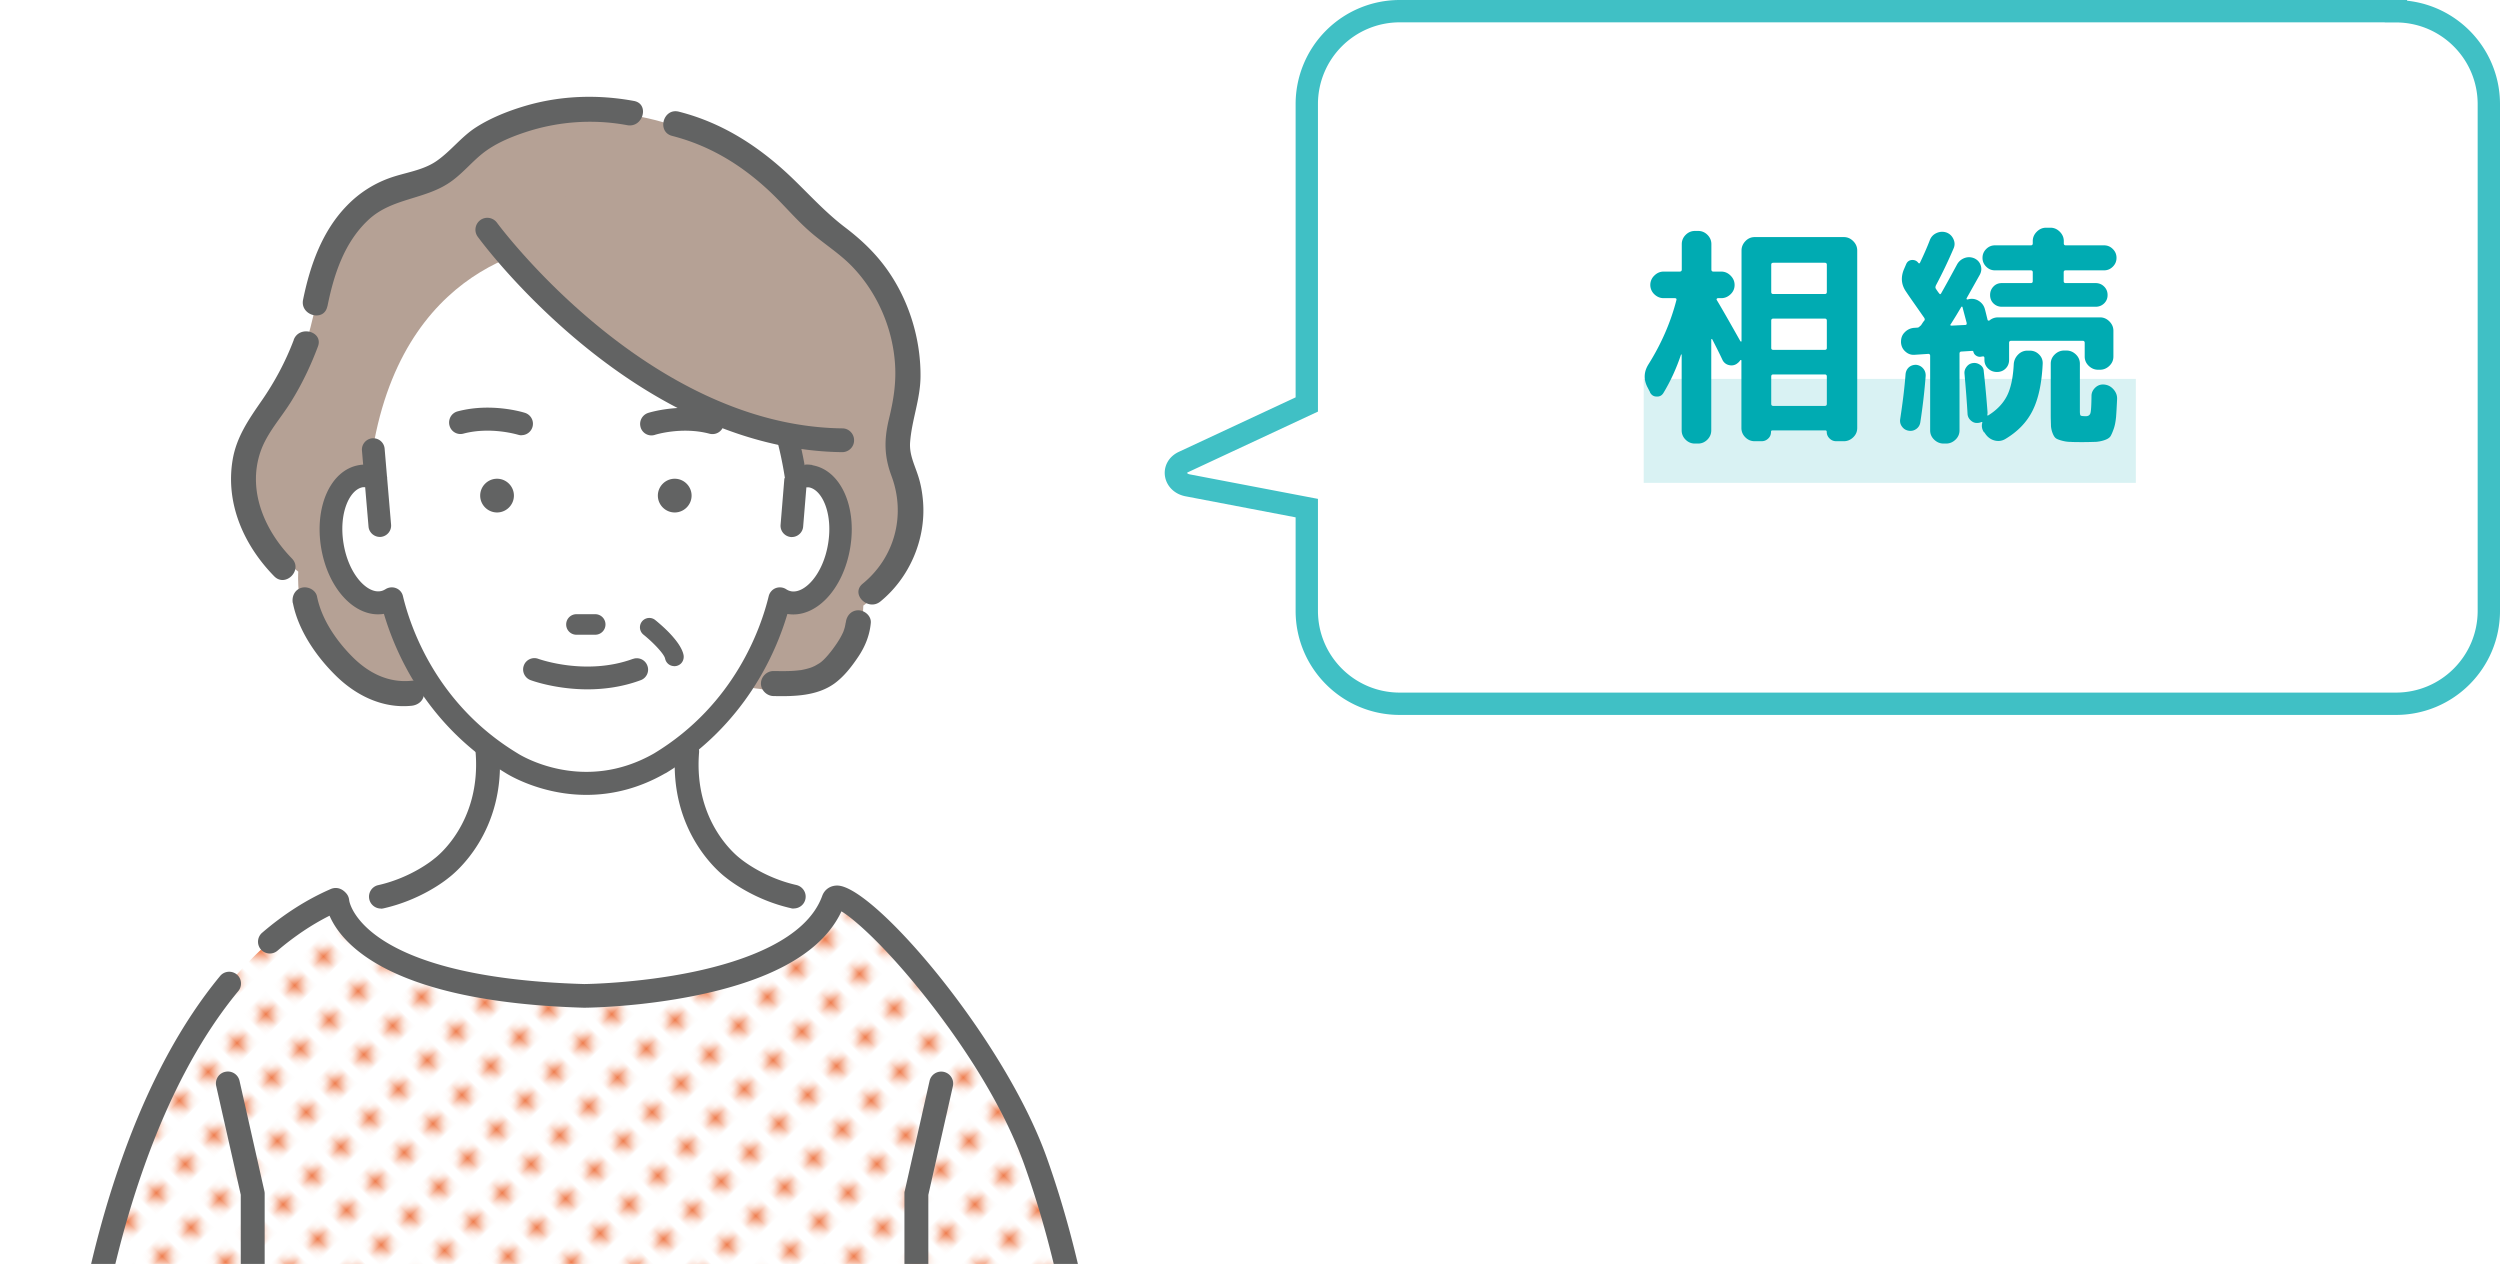<svg xmlns="http://www.w3.org/2000/svg" id="_レイヤー_2" viewBox="0 0 223.87 113.18"><defs><clipPath id="clippath"><path d="M0 5.49h107.69v107.69H0z" class="cls-8"/></clipPath><pattern id="_新規パターンスウォッチ_2" width="4.98" height="5.18" x="0" y="0" patternTransform="scale(-.73 .73) rotate(45 1173.355 30781.622)" patternUnits="userSpaceOnUse"><path d="M0 0h4.98v5.18H0z" class="cls-8"/><path d="M0 0h4.98v5.18H0z" class="cls-8"/><path d="M0 0h4.98v5.18H0z" class="cls-2"/><circle cx="2.49" cy="2.59" r="1.06" style="fill:#ef7e4f"/></pattern><style>.cls-1{fill:#00abb2}.cls-2{fill:#fff}.cls-4{fill:#626363}.cls-6{fill:#b5a195}.cls-8{fill:none}</style></defs><g id="_レイヤー_2-2"><g id="_活用解決事例"><path d="M214.55 1h-89.21a8.32 8.32 0 0 0-8.32 8.32v26.9l-11.04 5.15c-1.07.5-.83 1.86.37 2.09l10.67 2.04v9.2c0 4.6 3.73 8.32 8.32 8.32h89.21c4.6 0 8.32-3.73 8.32-8.32V9.33c0-4.6-3.73-8.32-8.32-8.32Z" style="fill:none;stroke:#40c0c5;stroke-miterlimit:10;stroke-width:2px"/><path d="M147.19 33.93h44.07v9.31h-44.07z" style="fill:#d9f2f3"/><path d="m147.77 35.14-.25-.48c-.35-.69-.32-1.37.1-2.04 1.16-1.85 1.99-3.77 2.5-5.75.03-.11-.02-.17-.15-.17h-.99c-.32 0-.6-.12-.84-.35a1.151 1.151 0 0 1 0-1.67c.24-.24.52-.36.84-.36h1.43c.13 0 .19-.06.19-.19v-2.27c0-.32.12-.6.35-.83s.51-.35.83-.35h.29c.32 0 .6.12.83.35s.35.51.35.83v2.27c0 .13.06.19.19.19h.69c.32 0 .6.12.84.36s.36.52.36.84-.12.6-.36.83-.52.35-.84.35h-.31s-.07.02-.09.06-.02.08 0 .1c.48.8 1.18 2.03 2.12 3.7 0 .01.03.02.06.02s.04 0 .04-.02v-8.13c0-.32.12-.6.35-.84.23-.24.51-.36.83-.36h7.98c.32 0 .6.12.84.36s.36.52.36.84v15.9c0 .32-.12.6-.36.83-.24.23-.52.35-.84.35h-.67c-.24 0-.44-.08-.61-.25s-.25-.36-.25-.59c0-.08-.04-.13-.13-.13h-4.73c-.08 0-.13.04-.13.13 0 .24-.08.44-.25.6s-.36.24-.59.24h-.63c-.32 0-.6-.12-.83-.35s-.35-.51-.35-.83v-6.05s0-.04-.04-.04-.05 0-.06.02c-.08.11-.15.19-.21.23a.84.84 0 0 1-.77.21.848.848 0 0 1-.62-.48c-.29-.62-.6-1.23-.92-1.85 0-.01-.03-.02-.05-.01s-.03.02-.03.05v8.13c0 .32-.12.6-.35.83s-.51.35-.83.35h-.29c-.32 0-.6-.12-.83-.35s-.35-.51-.35-.83v-6.8s-.04 0-.06.02c-.41 1.22-.93 2.37-1.58 3.44-.14.22-.34.33-.61.31-.27 0-.46-.14-.59-.38h.01Zm10.84-11.44v2.44c0 .13.06.19.19.19h4.6c.13 0 .19-.06.19-.19V23.7c0-.11-.06-.17-.19-.17h-4.6c-.13 0-.19.06-.19.17Zm0 5.02v2.44c0 .11.06.17.19.17h4.6c.13 0 .19-.06.19-.17v-2.44c0-.13-.06-.19-.19-.19h-4.6c-.13 0-.19.06-.19.19Zm0 5v2.44c0 .13.06.19.19.19h4.6c.13 0 .19-.06.19-.19v-2.44c0-.13-.06-.19-.19-.19h-4.6c-.13 0-.19.06-.19.19ZM171.6 38.41c-.2.15-.43.2-.68.16s-.45-.16-.6-.37c-.15-.2-.2-.43-.16-.68.22-1.46.39-2.8.48-4.03.03-.25.13-.45.31-.61.18-.15.4-.22.65-.21.25.03.46.14.62.33.16.19.23.41.22.66-.1 1.34-.26 2.73-.48 4.16-.04.25-.16.45-.37.6h.01Zm.39-9.23s.08-.12.15-.23c.07-.11.13-.19.17-.23.07-.08.06-.18-.02-.29-.2-.28-.48-.69-.86-1.23s-.62-.89-.73-1.06c-.45-.63-.51-1.32-.19-2.06l.19-.44c.1-.22.27-.34.51-.36.25-.01.44.08.58.27.03.03.06.04.08.03.03 0 .05-.02.06-.05.32-.67.62-1.34.88-2.02.11-.29.31-.51.6-.64s.58-.15.89-.05c.29.11.5.31.63.6s.13.57 0 .85c-.48 1.12-1 2.21-1.57 3.28-.06.14-.06.25 0 .31.03.06.08.13.15.23.07.1.11.15.13.17.07.11.13.11.19 0 .32-.56.79-1.41 1.41-2.56.15-.28.38-.48.67-.59s.59-.1.88.02c.28.13.47.33.57.61s.08.56-.06.84l-1.2 2.14c0 .06 0 .09.08.1l.08-.02c.32-.08.63-.04.91.13s.47.41.56.71c.06.21.14.54.25.99 0 .04.04.07.08.08.04.01.08 0 .1-.02.22-.18.48-.27.76-.27h9.13c.32 0 .6.12.84.36s.36.52.36.84v2.31c0 .32-.12.6-.36.83s-.52.35-.84.35h-.17c-.32 0-.6-.12-.84-.35-.24-.23-.36-.51-.36-.83v-1.22c0-.13-.06-.19-.17-.19h-6.43c-.11 0-.17.06-.17.19v1.51c0 .31-.1.57-.31.78s-.47.31-.78.31-.57-.1-.79-.31c-.22-.21-.33-.47-.33-.78v-.15c0-.13-.06-.17-.17-.15l-.13.02c-.15.03-.3 0-.44-.09s-.22-.21-.25-.37c-.03-.04-.06-.06-.1-.06l-.95.06c-.13 0-.19.06-.19.19v6.87c0 .32-.12.6-.36.83-.24.23-.52.35-.84.35h-.23c-.32 0-.6-.12-.84-.35-.24-.23-.36-.51-.36-.83v-6.68c0-.11-.06-.17-.17-.17l-1.2.08c-.32.03-.61-.07-.85-.29-.25-.22-.37-.5-.39-.82v-.04c0-.34.09-.62.33-.86.23-.24.51-.37.83-.4l.29-.02c.11 0 .2-.06.27-.17h.04Zm2.69-.15c-.06.08-.03.13.08.13l1.22-.06c.11 0 .15-.06.13-.19-.24-.9-.36-1.35-.36-1.37-.03-.1-.07-.11-.13-.04-.1.17-.25.42-.46.77-.21.34-.37.6-.48.77Zm2.98 9.68c-.18-.27-.23-.55-.15-.86v-.06h-.07c-.14.06-.25.08-.31.08-.24.03-.45-.04-.64-.21s-.29-.37-.3-.61c-.06-1.04-.15-2.22-.27-3.55-.03-.24.03-.45.18-.65s.34-.31.58-.34.45.03.65.17.3.32.31.55c.14 1.26.25 2.49.34 3.68 0 .1 0 .18-.02.23 0 .07.03.09.08.06.77-.48 1.33-1.06 1.68-1.75.35-.69.55-1.65.61-2.87.03-.32.16-.6.39-.83s.51-.35.83-.35h.21c.32 0 .6.11.83.34.23.22.34.5.33.82-.08 1.78-.39 3.19-.91 4.22-.52 1.04-1.34 1.88-2.45 2.54-.29.17-.61.21-.93.13-.33-.08-.6-.27-.81-.55l-.13-.19h-.02Zm10.75-16.74c.31 0 .57.11.79.33s.33.48.33.79-.11.57-.33.79-.48.33-.79.33h-3.44c-.11 0-.17.06-.17.17v.8c0 .11.06.17.17.17h2.69c.29 0 .55.1.76.31s.31.46.31.76-.1.54-.31.75c-.21.2-.46.3-.76.3h-8.4c-.29 0-.54-.1-.75-.3-.2-.2-.3-.45-.3-.75s.1-.55.3-.76c.2-.21.45-.31.75-.31h2.6c.11 0 .17-.06.17-.17v-.8c0-.11-.06-.17-.17-.17h-3.21c-.31 0-.57-.11-.79-.33-.22-.22-.33-.48-.33-.79s.11-.57.33-.79c.22-.22.48-.33.79-.33h3.21c.11 0 .17-.06.17-.17v-.21c0-.32.12-.6.36-.84s.52-.36.84-.36h.38c.32 0 .6.12.84.36s.36.52.36.84v.21c0 .11.06.17.17.17h3.44-.01Zm.06 12.47c.32.04.59.19.81.45.22.26.32.55.3.87-.03.66-.06 1.18-.09 1.58-.04.39-.1.75-.21 1.06s-.21.54-.3.68c-.1.14-.28.25-.55.34s-.52.13-.76.15c-.24 0-.6.02-1.09.02s-.9 0-1.18-.02c-.28 0-.55-.05-.8-.12s-.43-.14-.52-.22c-.1-.08-.19-.23-.27-.43s-.13-.42-.15-.65c0-.23-.02-.55-.02-.96v-4.62c0-.32.12-.6.36-.83.24-.23.52-.35.84-.35h.21c.32 0 .6.12.84.35.24.23.36.51.36.83v4.26c0 .21.02.34.07.38s.21.06.47.06c.21 0 .34-.09.4-.26s.09-.7.1-1.56c0-.31.14-.56.37-.77.23-.2.5-.28.81-.24Z" class="cls-1"/><g style="clip-path:url(#clippath);fill:none"><path d="M39.26 16.57s-7.61-.76-10.65 9.13c0 0-1.14 6.47-3.04 9.51 0 0-8.75 8.37 1.14 15.98 0 0-1.14 13.69 15.22 10.27h24.73s10.27 2.66 10.65-7.23c0 0 9.89-6.85 2.28-14.84 0 0 5.02-11.37-3.76-16.86-1.67-1.04-3.16-2.33-4.51-3.76-.36-.39-.75-.8-1.15-1.22-4.84-5.1-11.67-7.92-18.68-7.49-4.73.29-7.65 1.66-12.21 6.51h-.02Z" class="cls-6"/><path d="M74.43 80.93s-7.99-2.92-9.05-3.78c-.59-.48-1.16-.99-1.68-1.53-1.41-1.45-2.23-3.45-2.31-5.56l-.17-4.3 2.72-7.69H41.21l2.72 7.69-.17 4.3c-.09 2.11-.91 4.1-2.31 5.56-.52.54-1.09 1.05-1.68 1.53-1.06.86-10.93 4.63-10.93 4.63s2.22 58.19 10.06 59.11l13.35.95c.45.02 2.73.33 3.18.32.45.02 5.91-.61 6.36-.64l10.17-.64c7.84-.92 2.5-59.96 2.5-59.96h-.03Z" class="cls-2"/><path d="M52.8 61.58c-2.82 0-4.6-.62-4.71-.66-.57-.2-.87-.84-.67-1.41s.83-.87 1.41-.67c.07.02 3.54 1.19 8.42-.03a1.104 1.104 0 0 1 .54 2.14c-1.87.47-3.56.63-4.98.63h-.01Z" class="cls-4"/><path d="M72.6 42.65c-.45-.07-.9 0-1.34.18-1.62-15.68-13.21-21.43-18.79-21.04-3.11-.31-15.81 1.3-18.95 17.67l.16 3.37c-.44-.18-.89-.25-1.34-.18-1.94.33-3.08 3.13-2.55 6.25s2.52 5.39 4.46 5.07c.31-.05.59-.17.85-.34.68 2.82 3.1 10.11 10.74 14.73 0 0 6.25 4.03 13.27 0 7.63-4.62 10.06-11.9 10.74-14.73.26.17.55.29.85.34 1.94.33 3.93-1.94 4.46-5.07.53-3.12-.62-5.92-2.55-6.25Z" class="cls-2"/><path d="M72.76 41.64c-.21-.03-.42-.05-.63-.04l-1.89 1.24-.34 4.15c-.05.56.37 1.05.93 1.1h.08c.52 0 .97-.41 1.01-.93l.29-3.52h.22c1.18.2 2.18 2.33 1.72 5.08-.46 2.74-2.1 4.43-3.29 4.23-.16-.03-.32-.09-.48-.2-.28-.17-.62-.2-.93-.08-.3.12-.53.39-.61.7-.67 2.77-3 9.69-10.26 14.09-6.37 3.65-11.99.16-12.23 0-7.28-4.4-9.61-11.32-10.27-14.09a1 1 0 0 0-.61-.7c-.3-.12-.65-.09-.93.08-.16.1-.32.17-.48.19-1.19.2-2.83-1.49-3.29-4.23-.46-2.74.53-4.88 1.72-5.08h.21l.3 3.52c.04.52.49.93 1.01.93h.08c.56-.05.98-.54.93-1.1l-.35-4.13v-.09l-.02-.13-.21-2.48a1.019 1.019 0 0 0-2.03.17l.11 1.29c-.13 0-.25.02-.37.04-2.53.43-4.01 3.69-3.39 7.42.63 3.73 3.1 6.31 5.62 5.9 1.04 3.52 3.82 9.97 10.88 14.24.12.08 3.1 1.97 7.25 1.97 2.46 0 4.84-.65 7.08-1.94h.02c7.07-4.29 9.86-10.74 10.9-14.26 2.52.41 4.99-2.17 5.62-5.9.63-3.73-.86-6.99-3.39-7.42l.02-.02Z" class="cls-4"/><path d="M61.93 44.38c0 .83-.68 1.51-1.51 1.51s-1.51-.68-1.51-1.51.68-1.51 1.51-1.51 1.51.68 1.51 1.51ZM46.02 44.38c0 .83-.68 1.51-1.51 1.51S43 45.21 43 44.38s.68-1.51 1.51-1.51 1.51.68 1.51 1.51ZM46.7 38.87c-.09 0-.19 0-.28-.04-.04 0-2.48-.76-4.95-.1a.93.93 0 0 1-1.13-.65.93.93 0 0 1 .65-1.13c3.02-.8 5.86.09 5.98.12.48.15.75.67.6 1.16-.12.39-.49.64-.88.64h.01Z" class="cls-4"/><path d="M46.7 38.98c-.11 0-.21-.02-.31-.05-.02 0-2.43-.75-4.89-.1-.55.15-1.11-.18-1.25-.73-.07-.26-.03-.54.1-.78.14-.24.36-.41.62-.48 3.04-.81 5.92.09 6.04.13a1.024 1.024 0 0 1-.31 2Zm-3.03-.62c1.58 0 2.77.37 2.79.38a.816.816 0 0 0 1.03-.53.82.82 0 0 0-.53-1.03c-.12-.04-2.94-.91-5.92-.12-.44.12-.7.56-.58 1 .12.43.56.69 1 .58.77-.21 1.53-.28 2.23-.28h-.02ZM58.34 38.87c.09 0 .19 0 .28-.04.04 0 2.48-.76 4.95-.1a.93.93 0 0 0 1.13-.65.93.93 0 0 0-.65-1.13c-3.02-.8-5.86.09-5.98.12-.48.15-.75.67-.6 1.16.12.39.49.64.88.64Z" class="cls-4"/><path d="M57.37 38.27c-.17-.54.13-1.11.66-1.29.12-.04 3-.93 6.04-.13.26.07.49.24.62.48.14.24.17.51.1.78-.14.55-.7.87-1.25.73-2.47-.66-4.87.09-4.89.1a1.011 1.011 0 0 1-1.28-.66Zm6.23.37c.43.11.88-.15 1-.58s-.14-.88-.58-1c-2.98-.79-5.81.09-5.92.12a.82.82 0 0 0 .25 1.6c.08 0 .17 0 .25-.04.02 0 1.21-.38 2.79-.38.69 0 1.45.07 2.23.28h-.02ZM53.3 55h-1.68c-.51 0-.92.41-.92.92s.41.92.92.92h1.68c.51 0 .92-.41.92-.92s-.41-.92-.92-.92ZM56.68 59c-4.2 1.54-8.4.02-8.47 0-.52-.2-1.11.07-1.3.59-.2.52.07 1.11.59 1.31.13.05 2.24.82 5.08.83 1.46 0 3.12-.2 4.79-.82.53-.19.8-.78.6-1.3-.19-.53-.78-.8-1.3-.6ZM34.11 81.36c-.49 0-.93-.34-1.04-.83-.13-.57.23-1.15.81-1.27 2.97-.67 4.93-2.3 4.95-2.32s.04-.03.06-.05c.17-.12 4.2-3.17 3.7-9.5-.05-.59.39-1.1.98-1.15s1.1.39 1.15.98c.59 7.33-4.05 11.01-4.54 11.38-.3.25-2.51 1.99-5.83 2.74-.08.02-.16.03-.24.03ZM71.08 81.36c-.08 0-.16 0-.24-.03-3.32-.75-5.53-2.5-5.83-2.74-.49-.37-5.13-4.05-4.54-11.38.05-.59.56-1.03 1.15-.98.59.05 1.03.56.98 1.15-.51 6.34 3.53 9.38 3.7 9.51.02.02.04.03.06.05.02.01 1.98 1.64 4.95 2.31.57.13.94.7.81 1.27-.11.5-.55.83-1.04.83ZM82.06 136.23c-.59 0-1.07-.48-1.07-1.07v-28.28c0-.08 0-.16.03-.23l2.22-9.85a1.07 1.07 0 0 1 2.09.46l-2.2 9.74v28.17c0 .59-.48 1.07-1.07 1.07ZM71.26 43.78c-.47 0-.88-.34-.95-.82-.91-6.1-3.22-10.42-5-12.96-.3-.43-.2-1.03.24-1.34.43-.3 1.03-.2 1.34.24 1.9 2.72 4.37 7.31 5.33 13.78a.958.958 0 0 1-.81 1.09H71.26Z" class="cls-4"/><path d="M41.95 20.56s20.34 19.7 33.48 18.86c0 0-8.26-31.99-33.48-18.86Z" class="cls-6"/><path d="M75.42 40.49h-.01c-7.7-.09-15.78-3.46-23.39-9.75-5.71-4.72-9.1-9.35-9.24-9.54-.35-.48-.24-1.14.23-1.49.48-.35 1.14-.24 1.49.23.13.18 13.47 18.21 30.93 18.42.59 0 1.06.49 1.05 1.08 0 .58-.48 1.05-1.07 1.05ZM60.38 59.58a.76.76 0 0 1-.75-.62c-.09-.44-1.09-1.49-1.96-2.19a.774.774 0 0 1-.12-1.08c.26-.33.75-.38 1.08-.12.53.42 2.27 1.89 2.51 3.09.08.42-.19.82-.6.9h-.16Z" class="cls-4"/><path d="M60.38 59.65c-.4 0-.74-.28-.82-.67-.08-.42-1.09-1.47-1.94-2.15a.841.841 0 0 1-.13-1.18c.29-.36.82-.42 1.18-.13.53.43 2.29 1.91 2.54 3.13.04.22 0 .44-.12.63s-.31.31-.53.36c-.05 0-.11.02-.17.02h-.01Zm-2.24-4.18c-.2 0-.41.09-.54.26-.12.15-.17.33-.15.51a.7.7 0 0 0 .26.47c.88.71 1.89 1.76 1.99 2.24.07.37.44.62.82.55.18-.04.34-.14.44-.3.1-.15.14-.34.1-.52-.23-1.17-1.96-2.63-2.48-3.05a.703.703 0 0 0-.43-.15Z" class="cls-4"/><path d="M74.63 80.59c.77-2.14 13.83 11.4 18.12 23.46 3.2 9 4.18 16.91 4.22 17.25.94 8.49.35 22.55.32 23.14a1.05 1.05 0 0 1-1.06 1.01H8.44c-.57 0-1.03-.45-1.06-1.01-.03-.59-.62-14.65.32-23.13.04-.34 1.02-8.25 4.22-17.26C16.21 92 22.47 83.89 30.04 80.59c.03-.02.09.03.17.12 0 0 .45 7.85 22.07 8.48 0 0 19.28-.11 22.35-8.6Z" class="cls-2"/><path d="M74.63 80.59c.77-2.14 13.83 11.4 18.12 23.46 3.2 9 4.18 16.91 4.22 17.25.94 8.49.35 22.55.32 23.14a1.05 1.05 0 0 1-1.06 1.01H8.44c-.57 0-1.03-.45-1.06-1.01-.03-.59-.62-14.65.32-23.13.04-.34 1.02-8.25 4.22-17.26C16.21 92 22.47 83.89 30.04 80.59c.03-.02.09.03.17.12 0 0 .45 7.85 22.07 8.48 0 0 19.28-.11 22.35-8.6Z" style="fill:url(#_新規パターンスウォッチ_2)"/><path d="M96.24 146.5H8.44c-1.13 0-2.06-.89-2.11-2.02-.03-.6-.63-14.73.33-23.3.04-.35 1.04-8.38 4.28-17.49 2.35-6.62 5.31-12.1 8.77-16.29.37-.45 1.04-.51 1.49-.14s.51 1.04.14 1.49c-3.31 4-6.14 9.27-8.41 15.65-3.17 8.9-4.13 16.7-4.17 17.03-.93 8.4-.34 22.37-.31 22.96h87.8c.03-.59.62-14.56-.32-22.98-.04-.32-1-8.1-4.17-17.01-2.25-6.34-6.69-12.39-9.14-15.44-3.47-4.33-6.15-6.68-7.27-7.35-1.65 3.54-5.96 6.06-12.82 7.49-5.25 1.1-10.03 1.14-10.23 1.14-17.45-.51-21.73-5.78-22.79-8.24-1.61.81-3.17 1.86-4.66 3.13-.44.38-1.11.33-1.49-.11s-.33-1.11.11-1.49c1.94-1.67 4.01-2.99 6.15-3.92.18-.08.8-.28 1.38.38.16.18.25.4.27.64 0 .05.96 6.9 21.04 7.49 0 0 4.76-.04 9.81-1.1 4.47-.94 10.1-2.88 11.51-6.8.21-.57.72-.92 1.34-.92 3.25 0 14.96 13.67 18.77 24.38 3.25 9.13 4.24 17.14 4.28 17.47.95 8.59.35 22.72.33 23.32a2.113 2.113 0 0 1-2.11 2.02Z" class="cls-4"/><path d="M22.63 136.23c-.59 0-1.07-.48-1.07-1.07v-28.17l-2.2-9.74c-.13-.57.23-1.15.81-1.27.58-.13 1.15.23 1.28.81l2.22 9.85c.02.08.03.16.03.23v28.28c0 .59-.48 1.07-1.07 1.07ZM82.06 136.23c-.59 0-1.07-.48-1.07-1.07v-28.28c0-.08 0-.16.03-.23l2.22-9.85a1.07 1.07 0 0 1 2.09.46l-2.2 9.74v28.17c0 .59-.48 1.07-1.07 1.07ZM26.31 30.43c-.73 1.93-1.7 3.75-2.87 5.44s-2.27 3.27-2.61 5.32c-.65 3.91 1.01 7.64 3.72 10.41 1.01 1.04 2.6-.55 1.59-1.59-2.43-2.49-3.99-6.05-2.83-9.51.56-1.68 1.82-3.03 2.74-4.51.98-1.57 1.77-3.23 2.42-4.96.51-1.35-1.66-1.94-2.17-.6h.01ZM26.23 54.01c.48 2.44 2.1 4.79 3.86 6.51 1.8 1.77 4.19 2.94 6.76 2.68.6-.06 1.12-.47 1.12-1.12 0-.56-.52-1.19-1.12-1.12-2.07.21-3.84-.69-5.28-2.13s-2.77-3.36-3.18-5.41c-.12-.6-.83-.94-1.38-.79-.62.17-.9.79-.79 1.38h.01ZM29.32 27.44c.57-2.84 1.5-5.73 3.68-7.76 2.09-1.95 4.99-1.79 7.27-3.34 1.09-.74 1.91-1.77 2.92-2.58 1.1-.88 2.47-1.46 3.79-1.9 2.96-.99 6.12-1.22 9.19-.65 1.42.26 2.02-1.91.6-2.17-3.25-.6-6.58-.49-9.76.45-1.51.45-3.05 1.06-4.38 1.91-1.31.84-2.24 2.11-3.51 3s-2.86 1.04-4.28 1.56-2.67 1.33-3.72 2.4c-2.26 2.29-3.35 5.39-3.98 8.48-.29 1.41 1.88 2.02 2.17.6ZM60.19 12.17c3.27.84 6.05 2.5 8.53 4.78 1.28 1.17 2.38 2.52 3.67 3.67 1.29 1.16 2.79 2.05 3.99 3.32 2.21 2.33 3.57 5.49 3.77 8.7.11 1.69-.15 3.26-.55 4.89-.44 1.84-.43 3.32.23 5.09 1.3 3.48.31 7.29-2.58 9.65-1.12.92.48 2.5 1.59 1.59 2.6-2.12 4.07-5.54 3.82-8.89-.06-.82-.2-1.63-.46-2.41-.33-1.01-.79-1.89-.7-2.98.15-1.98.91-3.82.93-5.84.03-3.39-1.03-6.84-2.99-9.6-1.06-1.49-2.33-2.69-3.78-3.79-1.68-1.28-3.04-2.77-4.55-4.24-2.95-2.87-6.3-5.09-10.32-6.11-1.4-.36-2 1.81-.6 2.17ZM75.72 55.79c-.03.4.02-.08-.02.14-.02.1-.04.21-.07.31s-.06.2-.1.3c0 .02-.1.23-.06.14-.17.37-.39.73-.62 1.06s-.39.55-.66.87-.55.61-.81.78c-.15.09-.3.18-.45.26-.05.02-.24.1-.1.05-.09.03-.18.07-.27.1-.19.06-.37.11-.56.15l-.29.06c-.05 0-.18.03-.05 0-.79.11-1.6.09-2.4.08-.61 0-1.12.53-1.12 1.12s.52 1.11 1.12 1.12c1.85.04 3.91 0 5.47-1.13.86-.63 1.53-1.5 2.12-2.38.62-.92 1.03-1.93 1.13-3.05.05-.61-.55-1.12-1.12-1.12-.65 0-1.07.52-1.12 1.12h-.02Z" class="cls-4"/></g></g></g></svg>